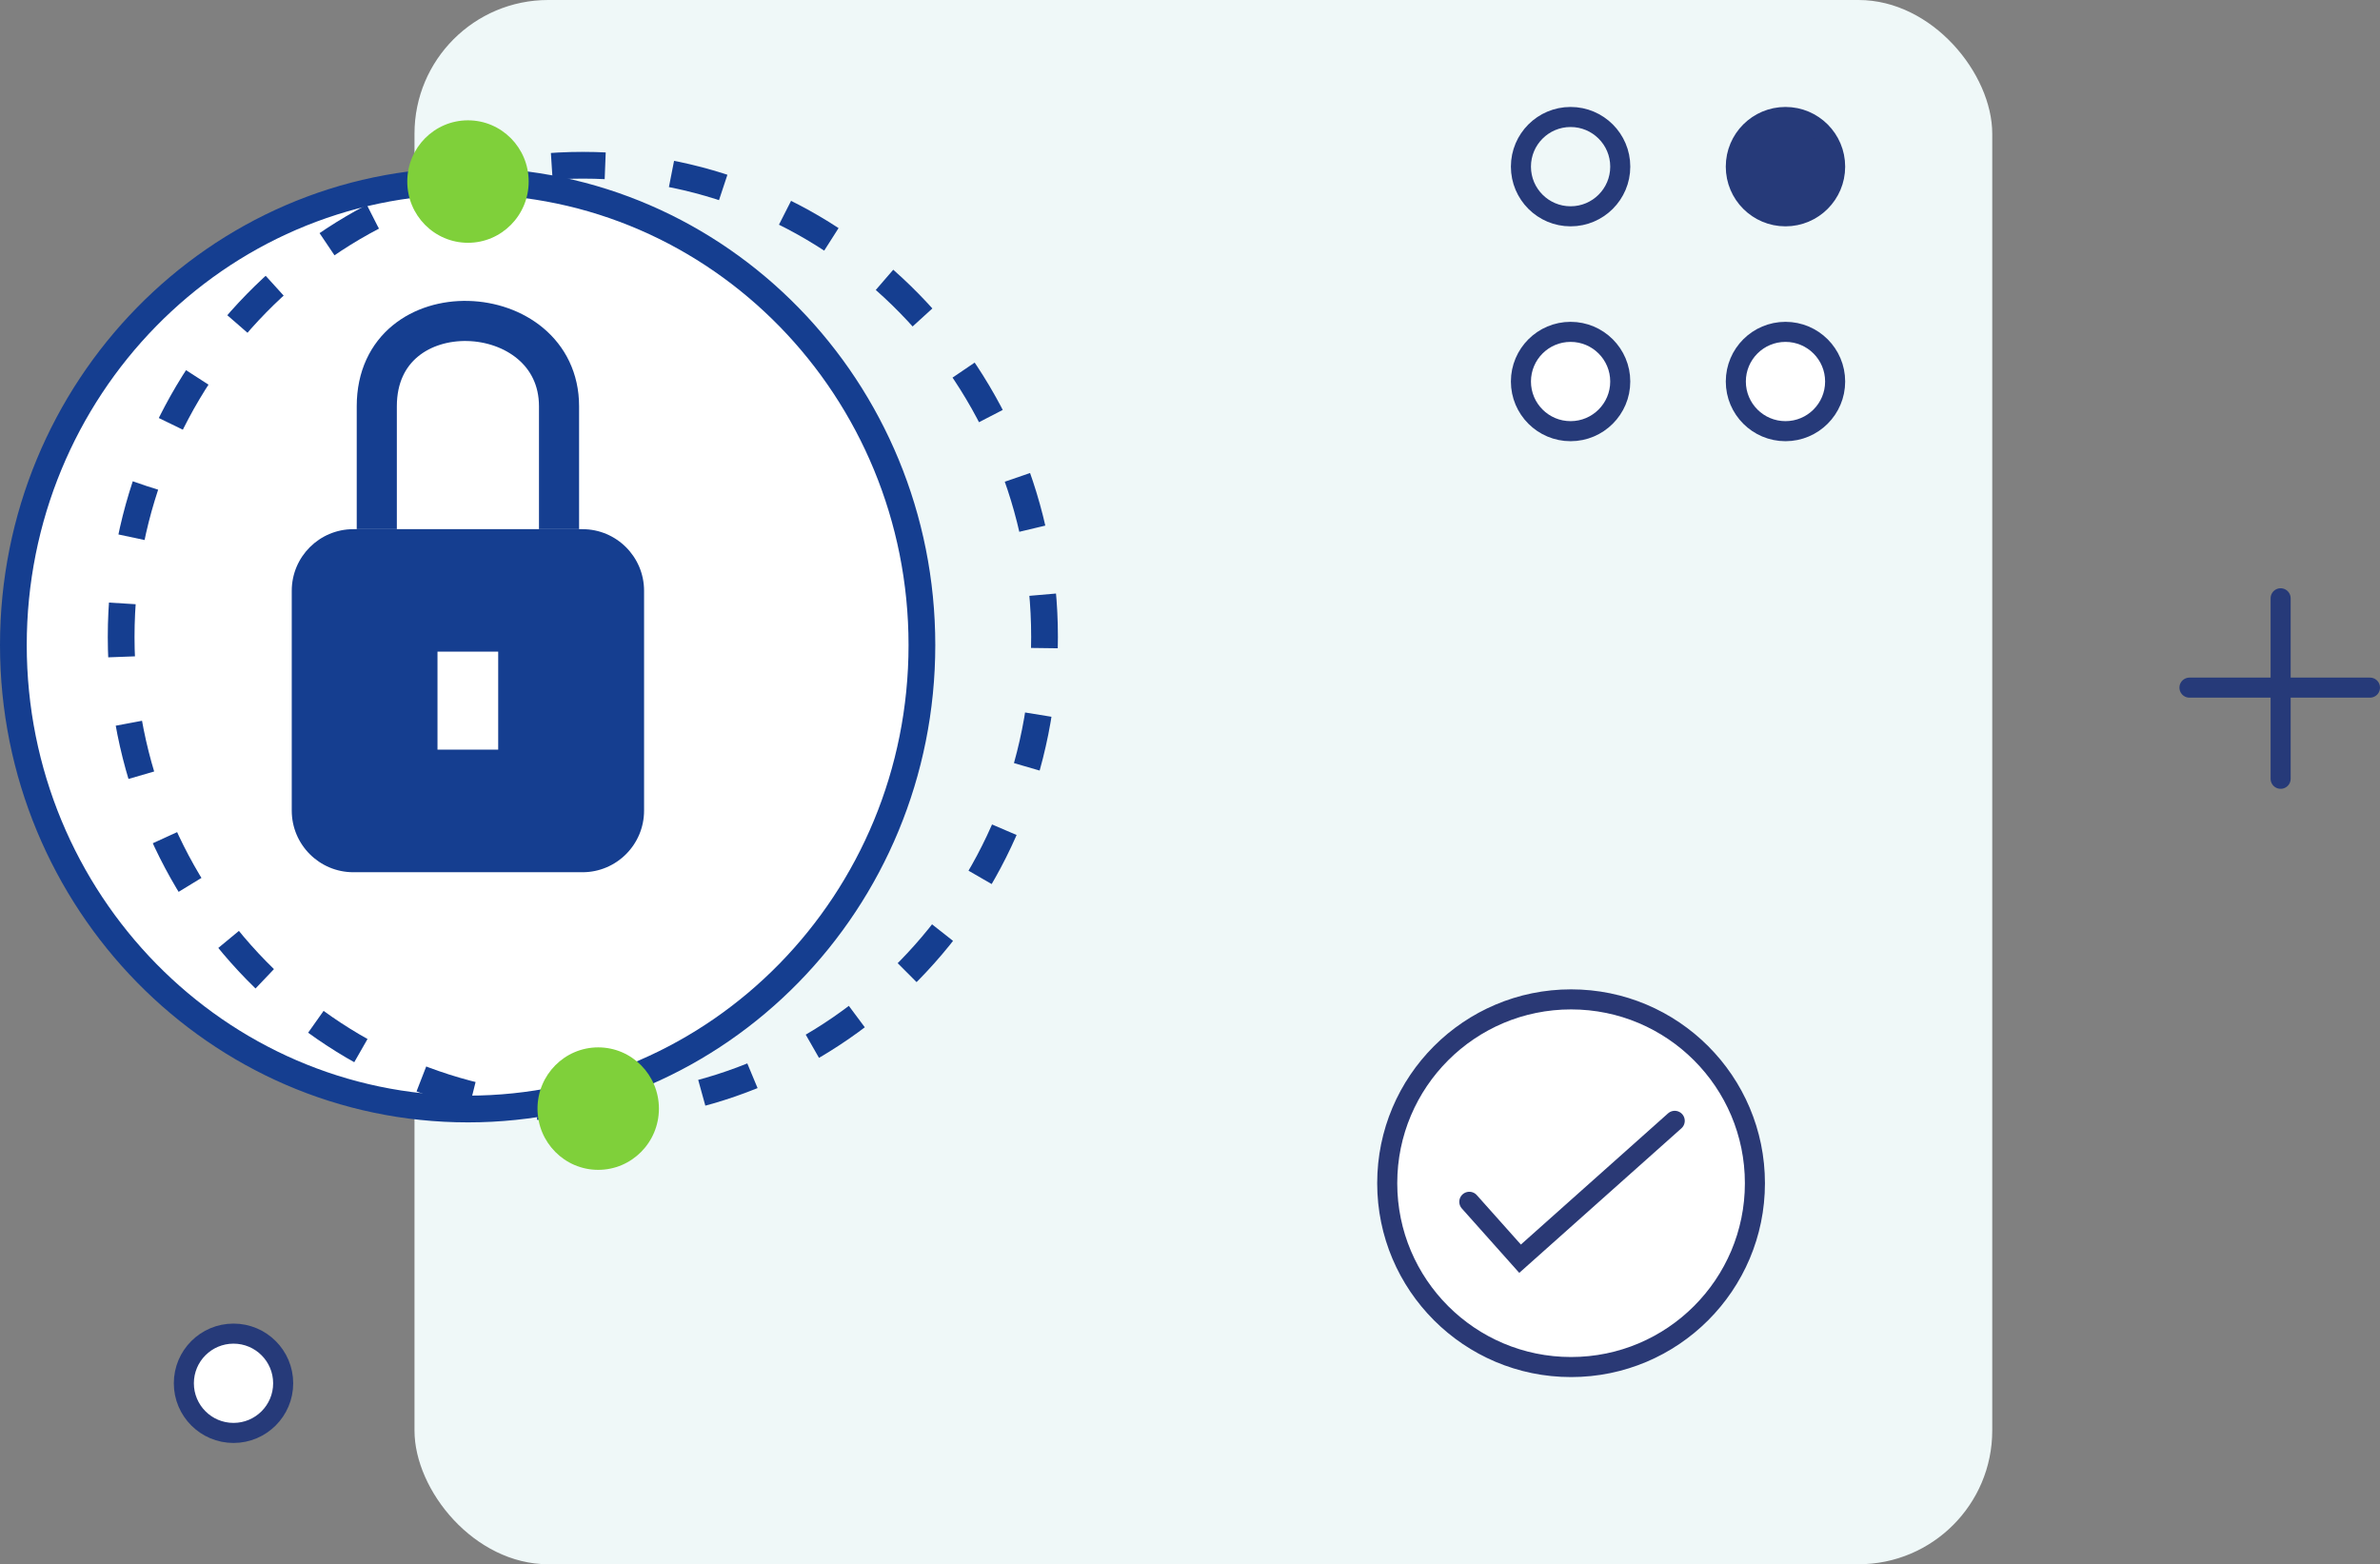 <svg width="178" height="117" viewBox="0 0 178 117" fill="none" xmlns="http://www.w3.org/2000/svg">
<rect x="0" y="0" width="178" height="117" fill="#808080" stroke="none"/>
<rect x="31" width="118" height="117" rx="10" fill="#EFF8F8"/>
<circle cx="117.5" cy="88.5" r="13.75" fill="white" stroke="#2A3975" stroke-width="1.5"/>
<path d="M109.89 89.89L113.686 94.147L125.253 83.834" stroke="#2A3975" stroke-width="1.5" stroke-linecap="round"/>
<line x1="170.568" y1="44.75" x2="170.568" y2="58.25" stroke="#263A79" stroke-width="1.5" stroke-linecap="round"/>
<line x1="163.75" y1="51.432" x2="177.25" y2="51.432" stroke="#263A79" stroke-width="1.5" stroke-linecap="round"/>
<circle cx="117.464" cy="28.536" r="3.714" transform="rotate(-180 117.464 28.536)" fill="white" stroke="#263A79" stroke-width="1.5"/>
<path d="M137.25 12.464C137.25 14.516 135.587 16.179 133.536 16.179C131.484 16.179 129.821 14.516 129.821 12.464C129.821 10.413 131.484 8.75 133.536 8.75C135.587 8.75 137.25 10.413 137.25 12.464Z" fill="#263A79" stroke="#263A79" stroke-width="1.5"/>
<circle cx="133.536" cy="28.536" r="3.714" transform="rotate(-180 133.536 28.536)" fill="white" stroke="#263A79" stroke-width="1.5"/>
<path d="M121.179 12.464C121.179 14.516 119.516 16.179 117.464 16.179C115.413 16.179 113.75 14.516 113.75 12.464C113.75 10.413 115.413 8.75 117.464 8.75C119.516 8.75 121.179 10.413 121.179 12.464Z" stroke="#263A79" stroke-width="1.5"/>
<circle cx="17.464" cy="103.464" r="3.714" transform="rotate(-180 17.464 103.464)" fill="white" stroke="#263A79" stroke-width="1.5"/>
<path d="M68.95 48.25C68.95 67.42 53.74 82.95 35 82.95C16.26 82.95 1 67.42 1 48.25C1 29.08 16.22 13.54 35 13.54C53.78 13.54 68.95 29.11 68.95 48.25Z" fill="white" stroke="#153E90" stroke-width="2"/>
<path d="M43.59 82.92C62.661 82.92 78.121 67.125 78.121 47.64C78.121 28.156 62.661 12.36 43.59 12.36C24.52 12.36 9.061 28.156 9.061 47.64C9.061 67.125 24.52 82.92 43.59 82.92Z" stroke="#153E90" stroke-width="2" stroke-dasharray="4 5"/>
<path d="M35 18.16C37.507 18.16 39.54 16.11 39.54 13.58C39.54 11.05 37.507 9 35 9C32.493 9 30.46 11.05 30.46 13.58C30.46 16.11 32.493 18.16 35 18.16Z" fill="#7FD03A"/>
<path d="M44.74 87.5C47.248 87.5 49.28 85.449 49.28 82.92C49.28 80.39 47.248 78.34 44.74 78.34C42.233 78.34 40.2 80.39 40.2 82.92C40.2 85.449 42.233 87.5 44.74 87.5Z" fill="#7FD03A"/>
<path d="M43.56 39.58H26.43C23.884 39.58 21.82 41.644 21.82 44.19V60.63C21.82 63.176 23.884 65.24 26.43 65.24H43.56C46.106 65.24 48.17 63.176 48.17 60.63V44.19C48.17 41.644 46.106 39.58 43.56 39.58Z" fill="#153E90"/>
<path d="M37.26 48.74H32.72V56.07H37.26V48.74Z" fill="white"/>
<path d="M28.18 39.58V30.39C28.18 21.54 41.81 22.22 41.81 30.39V39.58" stroke="#153E90" stroke-width="3"/>
</svg>
